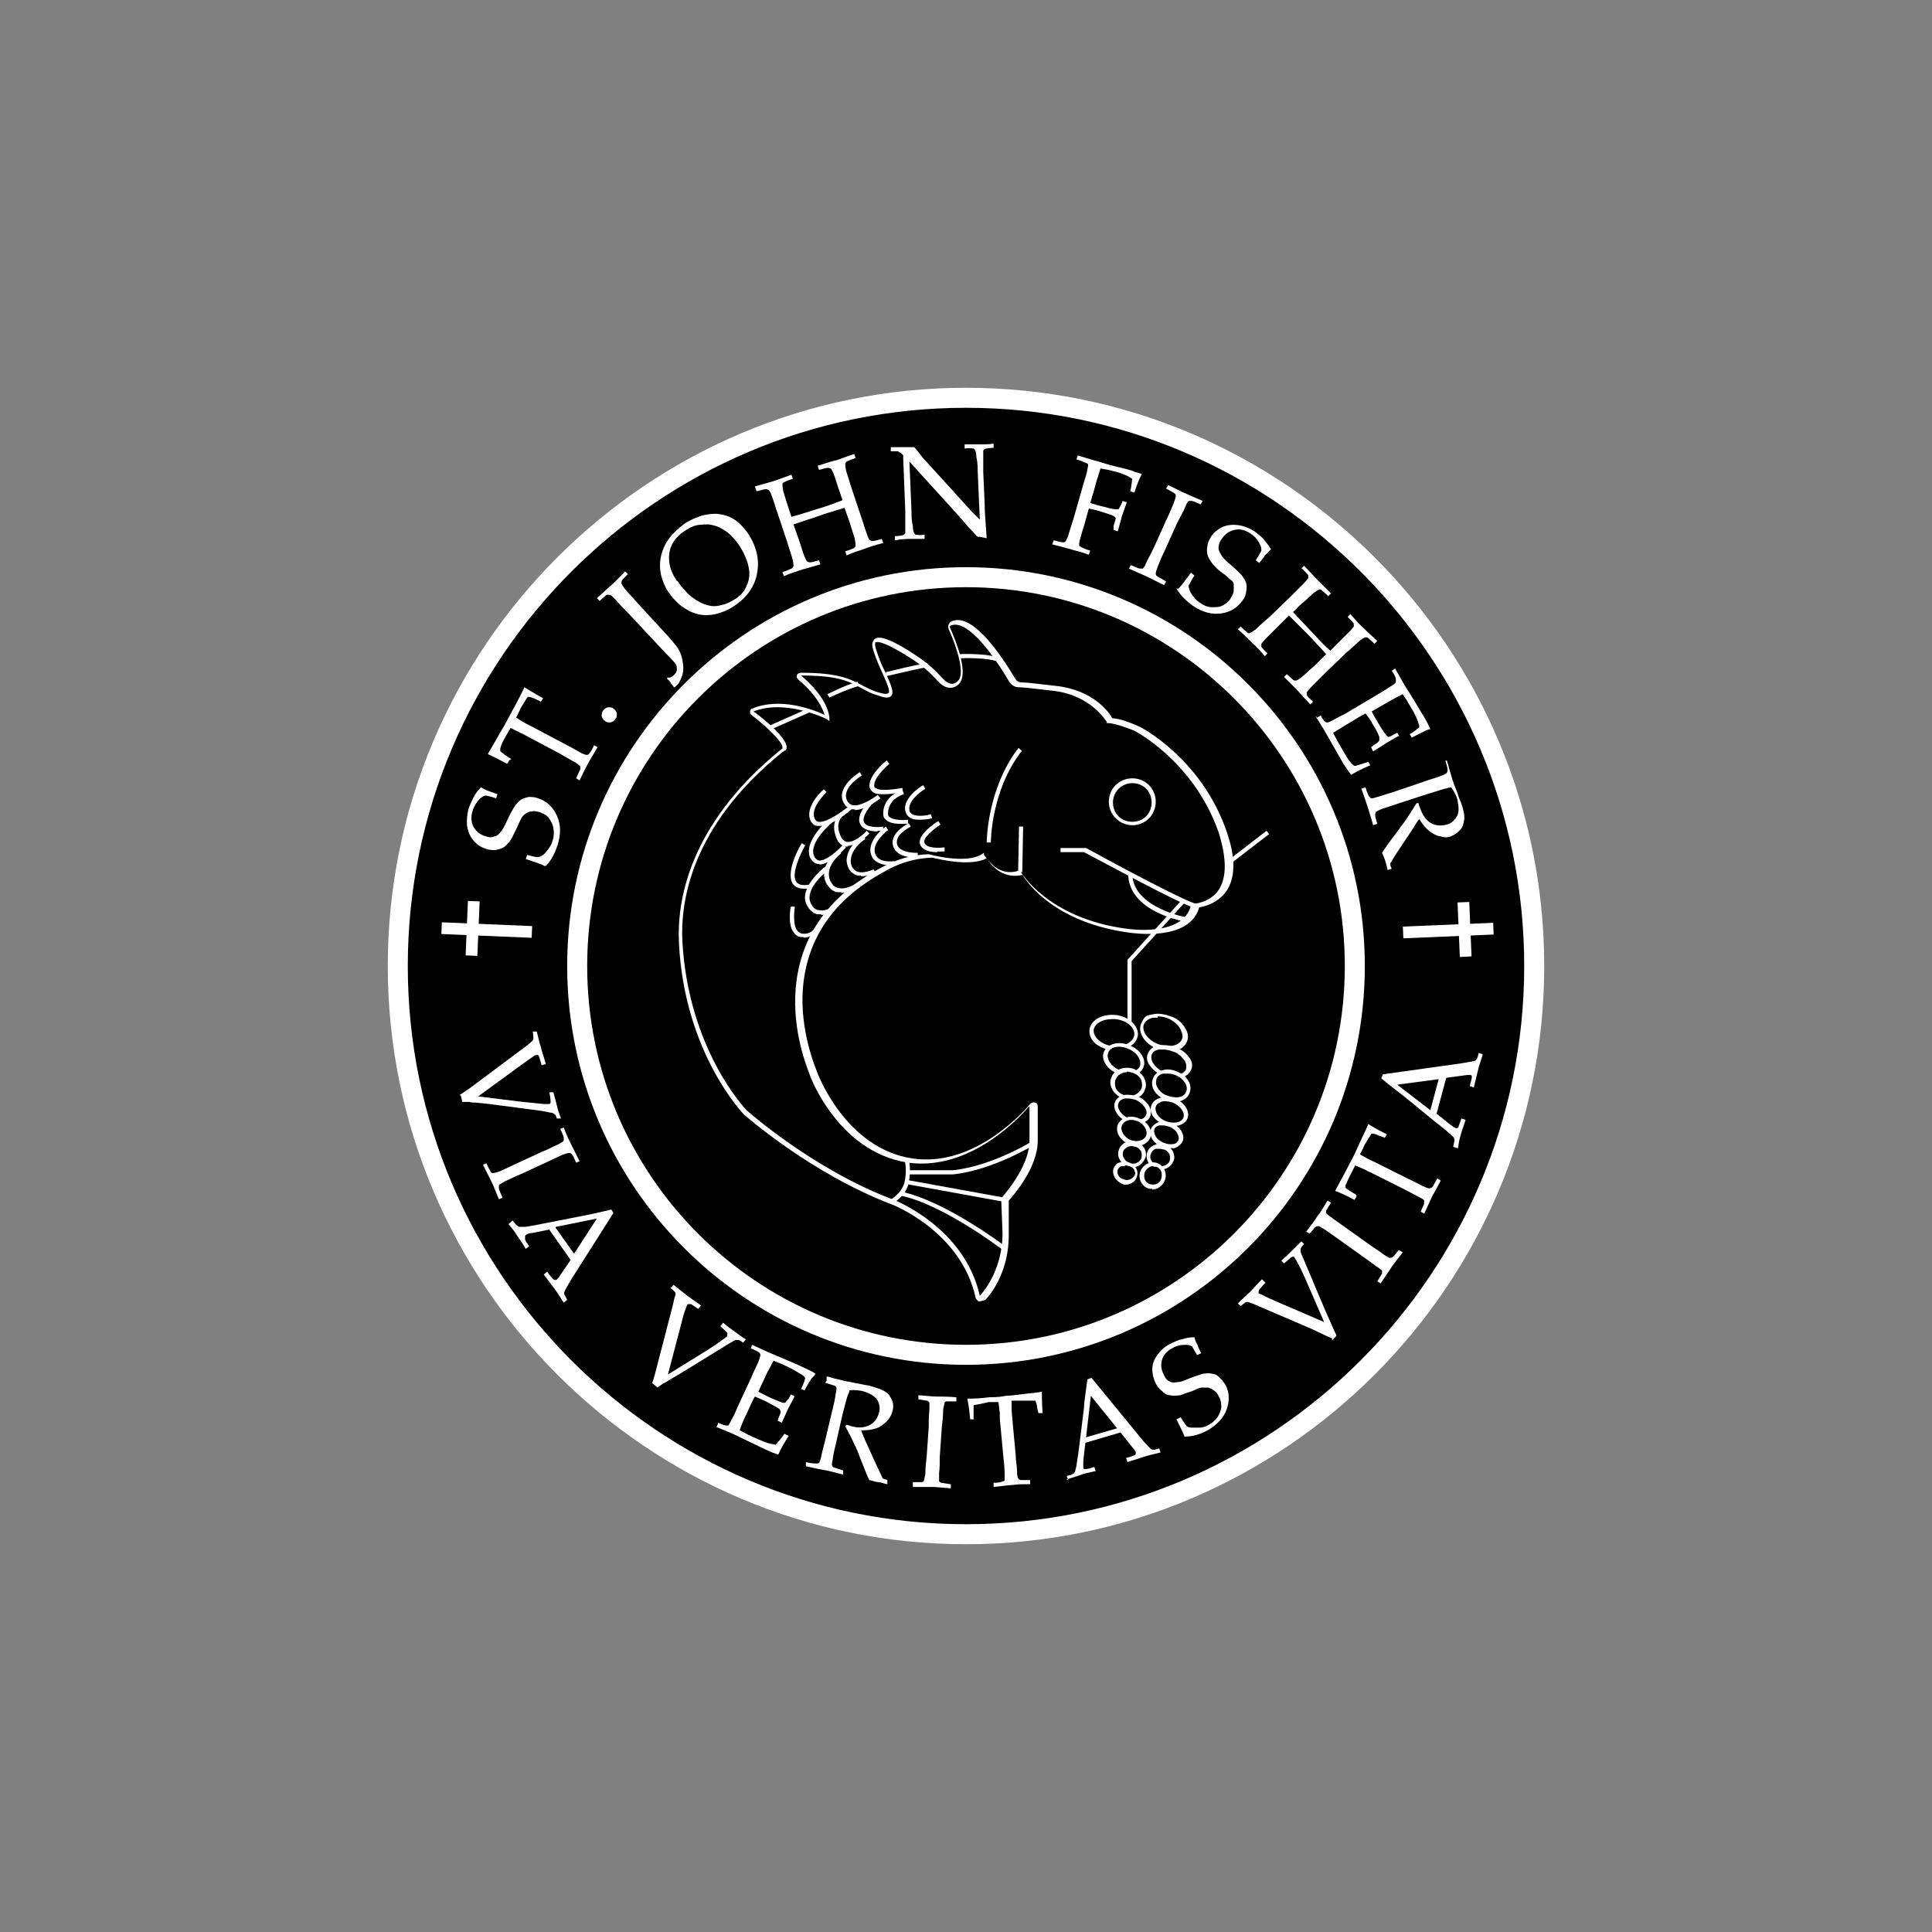 <svg viewBox="0 0 280 280" version="1.1" xmlns="http://www.w3.org/2000/svg" id="Layer_1">
  
  <rect x="0" y="0" width="280" height="280" fill="#808080" stroke="none"/>
  
  <defs>
    <style>
      .st0 {
        fill: #fff;
      }
    </style>
  </defs>
  <g>
    <circle r="82.3" cy="140" cx="140"></circle>
    <path d="M140,223.8c-46.2,0-83.8-37.6-83.8-83.8s37.6-83.8,83.8-83.8,83.8,37.6,83.8,83.8-37.6,83.8-83.8,83.8ZM140,59.1c-44.6,0-80.9,36.3-80.9,80.9s36.3,80.9,80.9,80.9,80.9-36.3,80.9-80.9-36.3-80.9-80.9-80.9Z" class="st0"></path>
  </g>
  <g>
    <path d="M78.9,125.5c-.5-.3-1.5-.6-2.7-1l.2-.6c.9.2,1.4.4,1.6.3.2,0,.4-.1.7-.3.3-.2.5-.5.8-.9.3-.4.5-.8.6-1.2.2-.6.2-1.2.1-1.8s-.4-1.1-.7-1.5-.8-.6-1.3-.8c-.4-.1-.8-.2-1.1-.1-.3,0-.6.1-.9.3-.3.2-.5.4-.7.8-.1.2-.3.6-.6,1.3-.3.6-.6,1.2-.8,1.6-.4.6-.8,1-1.1,1.2s-.8.3-1.2.4c-.5,0-1,0-1.4-.2-.7-.2-1.3-.6-1.8-1.2-.5-.6-.8-1.3-.9-2.1-.1-.8,0-1.7.2-2.5.2-.5.4-1,.7-1.6.3-.6.7-1.1,1.1-1.5.4.2.7.4,1,.5.3.1.8.3,1.4.5l-.2.6c-.9-.3-1.4-.4-1.5-.4-.3,0-.5.2-.8.4-.5.5-.9,1.1-1.1,1.8-.3.9-.2,1.6.1,2.3.4.7,1,1.2,1.8,1.4.5.2.9.2,1.3,0,.3,0,.7-.4,1-.8.2-.3.5-.8.8-1.5s.7-1.4,1-1.9c.3-.5.7-.9,1-1.1.3-.2.7-.3,1.1-.4.4,0,.9,0,1.4.2,1.2.4,2.1,1.2,2.7,2.5.6,1.3.6,2.7.1,4.3-.4,1.2-.9,2.2-1.7,3Z" class="st0"></path>
    <path d="M73.8,110.2l-.3.5c-1.3-.7-2.3-1.2-2.8-1.4.3-.6.9-1.5,1.6-2.8.6-1,1-1.7,1.2-2.1.2-.4.7-1.3,1.4-2.6.5-1,.9-1.7,1.1-2.2.6.4,1.5.9,2.7,1.6l-.3.5-.8-.4c-.5-.2-.8-.3-.9-.3,0,0-.1,0-.2,0,0,0,0,0-.1.1,0,0-.2.3-.5.8-.3.5-.5.8-.6,1.1l-.5,1c.5.3,1.2.8,2.1,1.2l4.9,2.6c.8.4,1.5.8,2.2,1.2.5.3.9.4,1,.4.1,0,.3,0,.4-.2.1-.1.4-.5.7-1.2l.5.3c-.6,1-1,1.7-1.3,2.2-.1.2-.6,1.1-1.3,2.6l-.5-.3c.3-.7.5-1.1.6-1.3,0-.2,0-.3,0-.4,0-.1-.3-.3-.7-.6-.1,0-.9-.5-2.3-1.3l-4.9-2.6c-.2-.1-.5-.3-.8-.4l-1.4-.7-.7,1.2c-.4.7-.7,1.3-.8,1.8,0,.1,0,.2,0,.3,0,.1.3.3.8.7l.8.5Z" class="st0"></path>
    <path d="M87.4,103c.2-.3.4-.4.7-.5.3,0,.6,0,.8.2.3.2.4.4.5.7,0,.3,0,.6-.2.8-.2.3-.4.4-.7.5-.3,0-.6,0-.8-.2-.3-.2-.4-.4-.5-.7,0-.3,0-.6.2-.8Z" class="st0"></path>
    <path d="M97.6,99.5l-.4-.5h0c0-.2-.3-.4-.5-.6v-.2c.3,0,.5,0,.6-.1.1,0,.3-.2.4-.3.2-.2.4-.5.4-.7,0-.2,0-.5-.1-.7-.1-.3-.6-.8-1.5-1.7l-5.6-6c-.6-.6-1.2-1.2-1.7-1.8-.4-.4-.7-.7-.8-.7-.1,0-.3,0-.4,0-.2,0-.5.4-1.1.9l-.4-.4c.8-.7,1.4-1.3,2.1-1.9.7-.6,1.3-1.3,2-2l.4.4c-.5.5-.8.8-.9,1,0,.2-.1.3,0,.4,0,.1.2.4.5.8,0,0,.7.8,1.8,2l4.6,5c.7.8,1.2,1.4,1.5,2,.3.6.4,1.2.5,1.9s0,1.3-.2,1.8c-.2.5-.4,1-.8,1.3,0,0-.2.2-.3.2Z" class="st0"></path>
    <path d="M96.9,85.9c-.5-.8-.9-1.7-1.1-2.6-.2-.9-.2-1.8,0-2.7.2-.9.6-1.8,1.2-2.6.6-.8,1.3-1.4,2.2-2.1.9-.6,1.7-.9,2.6-1.2.9-.2,1.7-.3,2.4-.2s1.4.3,1.9.6c.4.2.9.6,1.3,1,.4.4.8.9,1.2,1.5,1.1,1.8,1.5,3.7,1.1,5.6-.4,2-1.6,3.5-3.4,4.7-.8.5-1.7.9-2.6,1.1-.9.2-1.8.2-2.6,0-.8-.2-1.6-.6-2.4-1.2-.7-.6-1.4-1.3-1.8-2ZM98.2,84.2c.3.5.7,1,1.1,1.4.4.5.8.8,1.2,1.1.7.5,1.3.8,2,1,.7.2,1.3.2,2,0,.6-.1,1.3-.4,1.9-.8.9-.5,1.5-1.2,1.8-2,.4-.8.5-1.7.3-2.7-.2-1-.6-1.9-1.2-2.9-.5-.8-1.1-1.5-1.8-2.1-.4-.3-.9-.6-1.3-.8-.5-.2-.9-.3-1.4-.4-.5,0-1,0-1.7.1-.6.1-1.2.4-1.8.8-.8.5-1.5,1.2-1.9,2s-.5,1.6-.4,2.6c.1.9.5,1.8,1.1,2.7Z" class="st0"></path>
    <path d="M109.6,71.1l-.2-.6,2.8-.8,2.5-.9.2.6c-.7.2-1.1.4-1.3.5s-.2.2-.2.3c0,.1,0,.4.1.9,0,.1.3,1,.8,2.6l.4,1.2c1.2-.3,2.6-.8,4.3-1.3,1.3-.4,2.3-.8,3.1-1.1l-.4-1.2c-.3-.8-.5-1.6-.8-2.4-.2-.6-.4-.9-.5-1-.1,0-.2-.1-.4-.1s-.6.1-1.3.3l-.2-.6c1.3-.4,2.2-.7,2.7-.8.2,0,1-.4,2.6-.9l.2.6c-.7.2-1.1.4-1.3.5-.1.1-.2.2-.2.3,0,.1,0,.5.1.9,0,.1.3,1,.8,2.6l1.4,4.2c.3.8.5,1.6.8,2.4.2.6.3.9.5,1s.2.1.4.1.6-.1,1.3-.3l.2.6c-1.2.3-2.1.6-2.9.9-.8.3-1.6.5-2.4.9l-.2-.6c.7-.2,1.1-.4,1.3-.5.1-.1.2-.2.2-.3,0-.1,0-.4-.1-.9,0-.1-.3-1-.8-2.6l-.7-2c-1.7.5-3,.9-3.8,1.2-.9.3-2.1.7-3.6,1.2l.7,2c.3.8.5,1.6.8,2.4.2.6.4.9.5,1,.1,0,.2.1.4.1.2,0,.6-.1,1.3-.3l.2.6c-.8.2-1.7.5-2.5.7-.9.3-1.9.6-2.8,1l-.2-.6c.7-.2,1.1-.4,1.3-.5s.2-.2.3-.3c0-.1,0-.4-.1-.9,0-.1-.3-1-.8-2.6l-1.4-4.2c-.3-.8-.5-1.6-.8-2.4-.2-.6-.4-.9-.5-1-.1,0-.2-.1-.4-.1s-.6.1-1.3.3Z" class="st0"></path>
    <path d="M129.7,78.3v-.6c.6,0,1.1-.1,1.3-.2,0,0,.1-.1.2-.2,0-.1,0-.5,0-1,0-.8,0-1.5,0-2.2l-.3-7.7c0-.2,0-.3,0-.4,0-.1-.2-.2-.4-.4-.1,0-.3-.2-.4-.2-.1,0-.5,0-1,0v-.6c1,0,1.7,0,2,0,.5,0,.9,0,1.4,0,.6.7,1,1.2,1.2,1.5l2.1,2.3,3,3.3c1,1.1,1.7,1.9,2.3,2.5.4.4.7.7.9.9l-.3-6.9c0-.6,0-1.3-.2-2.2,0-.5-.1-.8-.2-1,0,0-.1-.1-.2-.2-.2,0-.6-.1-1.3,0v-.6c.7,0,1.5,0,2.2,0,.7,0,1.4,0,2-.1v.6c-.6,0-1.1.1-1.3.2,0,0-.1.1-.2.2,0,.1,0,.5,0,1,0,.8,0,1.5,0,2.1l.2,4.5c0,.9.1,2.6.3,5.1l-1-.2h-.2s0,0-.1,0c0,0-.2-.1-.4-.4-.5-.6-1-1-1.2-1.3l-1.3-1.5-7-7.7.3,7.2c0,.6,0,1.3.2,2.2,0,.5.1.8.2,1,0,0,.1.1.2.2.2,0,.6.1,1.3,0v.6c-.5,0-1.1,0-1.8,0-.7,0-1.5,0-2.4.2Z" class="st0"></path>
    <path d="M156,66.6l.2-.6c.9.3,1.7.5,2.3.7.5.1,1.3.4,2.4.7,1.2.3,2,.5,2.4.6.4.1.8.2,1.2.4.4.1.7.2,1,.3-.3.5-.7,1.4-1.1,2.7l-.6-.2c.2-.7.2-1.3.3-1.8-.3-.2-.6-.4-1.1-.6s-1-.4-1.6-.5c-.6-.2-1.3-.3-1.9-.4-.1.3-.2.6-.3.9,0,.2-.3.8-.6,2.1l-.6,2c.7.2,1.3.4,1.8.5.8.2,1.4.4,1.9.4.2,0,.3,0,.4,0,0,0,.2-.3.4-.7l.2-.5.6.2-.7,2-.6,2.2-.6-.2v-.6c.2-.7.3-1,.3-1.1,0,0-.1-.2-.3-.3-.3-.2-1.1-.4-2.3-.8-.4-.1-.9-.2-1.3-.3l-.5,1.8c-.2.8-.5,1.6-.7,2.4-.2.6-.2.9-.2,1.1,0,.1.1.2.3.3s.6.3,1.3.5l-.2.6c-.8-.3-1.5-.5-2.3-.7-.7-.2-1.7-.5-3-.8l.2-.6c.7.2,1.2.3,1.3.3.2,0,.3,0,.4-.1.1-.1.2-.4.4-.8,0-.1.3-1,.8-2.6l1.2-4.2c.2-.8.5-1.6.7-2.4.1-.6.2-.9.2-1.1s-.1-.2-.3-.3c-.1,0-.6-.3-1.3-.5Z" class="st0"></path>
    <path d="M169,84.3l-.3.5c-1.2-.6-2-1-2.4-1.2l-2.7-1.2.3-.5c.7.3,1.1.5,1.3.5s.3,0,.4,0c.1,0,.3-.3.5-.8,0-.1.5-.9,1.2-2.4l1.8-4c.4-.8.7-1.5,1-2.3.2-.5.3-.9.3-1,0-.1,0-.3-.2-.4-.1-.1-.5-.3-1.2-.7l.3-.5c1.1.5,1.9,1,2.5,1.2.6.3,1.4.6,2.5,1.1l-.3.5c-.7-.3-1.1-.5-1.3-.5s-.3,0-.4,0c-.1,0-.3.3-.5.8,0,.1-.4.9-1.2,2.4l-1.8,4c-.4.8-.7,1.5-1,2.3-.2.5-.3.9-.3,1,0,.1,0,.3.2.4.1.1.5.3,1.2.7Z" class="st0"></path>
    <path d="M170.8,85.3c.4-.4,1-1.2,1.8-2.3l.5.4c-.5.8-.7,1.3-.8,1.4s0,.4.1.7c.1.3.3.7.6,1,.3.4.6.7,1,.9.5.4,1.1.6,1.7.6s1.1,0,1.6-.3c.5-.3.9-.6,1.1-1.1.2-.3.4-.7.4-1,0-.3,0-.6,0-.9s-.3-.6-.6-.8c-.2-.2-.5-.5-1.1-.9s-1-.9-1.3-1.2c-.4-.5-.7-1-.8-1.4s-.1-.8,0-1.3c0-.5.3-.9.5-1.3.4-.6,1-1.1,1.6-1.4.7-.3,1.4-.4,2.3-.3.8.1,1.6.4,2.4.9.4.3.9.7,1.3,1.1.4.5.8,1,1.1,1.5-.3.3-.5.6-.8.8-.2.3-.5.7-.9,1.2l-.5-.4c.5-.8.8-1.3.8-1.4,0-.3,0-.6-.2-.9-.3-.7-.8-1.2-1.4-1.6-.8-.5-1.5-.7-2.3-.5s-1.4.6-1.9,1.4c-.3.4-.4.8-.4,1.2s.2.7.5,1.2c.2.3.6.7,1.2,1.2.6.5,1.1,1,1.6,1.5.4.5.6.9.7,1.2.1.4.1.8,0,1.2,0,.4-.2.9-.5,1.3-.7,1-1.7,1.7-3.1,1.9-1.4.2-2.8-.2-4.1-1.1-1-.7-1.8-1.5-2.4-2.5Z" class="st0"></path>
    <path d="M188.6,82.4l.4-.4,2,2.1,1.9,1.9-.4.4c-.5-.5-.9-.8-1-.9s-.3-.1-.4,0c-.1,0-.4.2-.8.5,0,0-.7.7-2,1.8l-.9.9c.8.9,1.9,2,3.1,3.3.9,1,1.7,1.8,2.3,2.3l.9-.9c.6-.6,1.2-1.2,1.8-1.8.4-.4.6-.7.7-.8,0-.1,0-.3,0-.4s-.4-.5-.9-1l.4-.4c.9,1,1.5,1.7,1.9,2,.1.1.8.8,2,1.9l-.4.4c-.5-.5-.9-.8-1-.9-.2,0-.3-.1-.4,0-.1,0-.4.2-.8.5,0,0-.7.7-2,1.8l-3.1,3c-.6.6-1.2,1.2-1.8,1.8-.4.4-.6.7-.7.8,0,.1,0,.3,0,.4,0,.2.4.5.9,1l-.4.4c-.8-.9-1.5-1.6-2-2.2-.6-.6-1.2-1.2-1.8-1.8l.4-.4c.5.5.9.8,1,.9.2,0,.3.1.4,0,.1,0,.4-.2.8-.5,0,0,.8-.7,2-1.8l1.5-1.5c-1.2-1.3-2.1-2.3-2.7-2.9-.7-.7-1.6-1.6-2.7-2.7l-1.5,1.5c-.6.6-1.2,1.2-1.8,1.8-.4.4-.6.7-.7.8,0,.1,0,.3,0,.4s.4.5.9,1l-.4.4c-.5-.6-1.1-1.3-1.8-1.9-.7-.7-1.4-1.4-2.1-2l.4-.4c.5.5.9.8,1,.9s.3.1.4,0c.1,0,.4-.2.8-.5,0,0,.7-.7,2-1.8l3.1-3c.6-.6,1.2-1.2,1.8-1.8.4-.4.6-.7.7-.8,0-.1,0-.3,0-.4s-.4-.5-.9-1Z" class="st0"></path>
    <path d="M190.9,104l.5-.3c.3.6.6.9.8,1,0,0,.2,0,.2,0,.1,0,.4-.1.9-.4.7-.4,1.4-.7,1.9-1l4.2-2.5c.7-.4,1.5-.9,2.1-1.3.5-.3.8-.5.8-.7,0-.1,0-.3,0-.4,0-.2-.2-.6-.6-1.2l.5-.3,1.3,2.3,1.5,2.4c.7,1.2,1.2,2,1.5,2.5.3.5.6,1.1.8,1.6-.4,0-.7.2-.9.3,0,0-.6.3-1.8.9l-.3-.5c.6-.3,1-.7,1.4-1,0-.4-.2-.7-.3-1.1-.3-.7-.6-1.3-1-1.9,0-.1-.3-.4-.5-.9-.3-.4-.5-.7-.6-.9-.6.3-1.2.6-1.7.9l-2.8,1.6c.3.7.7,1.2,1,1.8.4.6.7,1.2,1.1,1.6.1.2.2.2.3.3,0,0,.3,0,.7-.3l.6-.3.3.5h-.2c0,0-1.7,1-1.7,1l-1.9,1.2-.3-.6.5-.4c.4-.2.6-.4.7-.6,0-.1,0-.3,0-.5-.1-.3-.4-1-1-1.9-.2-.4-.5-.9-1-1.5-.6.3-1.4.8-2.4,1.4-1,.6-1.8,1.1-2.3,1.4.4.8.9,1.7,1.5,2.7.4.7.7,1.2.9,1.4.2.3.4.5.7.7.2,0,.5-.1.8-.2.6-.2,1-.3,1.2-.4l.3.5c-1.2.5-2.1,1-2.8,1.4-.3-.4-.7-1-1.1-1.6l-2.8-4.9c0,0-.5-.8-1.3-2.1Z" class="st0"></path>
    <path d="M209.1,110.4l.6-.2c0,.2.2.6.3,1.1l.5,1.7c.1.3.3.9.6,1.6.3.9.5,1.5.6,1.6.4,1.1.6,2,.5,2.6s-.2,1.1-.6,1.5c-.4.4-.8.7-1.3.9-.5.2-1,.2-1.6,0-.6-.1-1.1-.4-1.6-.8-.5-.4-1-1-1.4-1.7-.2.2-.5.7-1,1.5l-2.2,3.3c-.6.9-.9,1.5-1,1.6,0,0,0,.1,0,.2,0,0,0,.3.2.6l-.6.2c-.1-.5-.2-.9-.3-1.2-.1-.4-.3-.8-.5-1.3.3-.5,1-1.5,2-2.8.6-.8,1-1.4,1.4-1.9.6-.9,1.1-1.7,1.6-2.5h.3c0,.3.2.6.2.7.4,1.1.9,1.8,1.6,2.2.7.4,1.5.4,2.3.2.7-.2,1.2-.7,1.5-1.3.3-.6.2-1.4,0-2.4-.2-.6-.5-1.2-.9-1.7-.3,0-.6.2-.9.2,0,0-1,.3-2.6.8l-4,1.3c-.8.3-1.6.5-2.4.8-.6.2-.9.4-1,.5,0,.1-.1.2-.1.4,0,.2.1.6.3,1.3l-.6.2c-.2-.9-.5-1.6-.7-2.4-.2-.6-.5-1.5-1-2.9l.6-.2c.2.7.4,1.1.5,1.3.1.1.2.2.3.3.1,0,.4,0,.9-.2.1,0,1-.3,2.6-.8l4.1-1.4c.8-.3,1.6-.5,2.4-.8.6-.2.9-.4,1-.5,0-.1.1-.2.1-.4,0-.2-.1-.6-.3-1.3Z" class="st0"></path>
  </g>
  <g>
    <circle r="56.4" cy="140" cx="140"></circle>
    <path d="M140,197.8c-31.9,0-57.8-25.9-57.8-57.8s25.9-57.8,57.8-57.8,57.8,25.9,57.8,57.8-25.9,57.8-57.8,57.8ZM140,85.1c-30.3,0-54.9,24.6-54.9,54.9s24.6,54.9,54.9,54.9,54.9-24.6,54.9-54.9-24.6-54.9-54.9-54.9Z" class="st0"></path>
  </g>
  <g>
    <path d="M66.6,158.7c.5-.3,1.4-.9,2.7-1.9l6.7-5c.7-.5,1.1-.9,1.2-1,0,0,.1-.2.1-.3,0-.1,0-.5-.1-1h.6c.2.9.4,1.7.6,2.3.1.5.4,1.3.7,2.4l-.6.2c-.2-.7-.3-1.1-.4-1.3s-.1-.2-.2-.2c0,0-.1,0-.2,0,0,0-.2,0-.4.2-.7.5-1.3.9-1.7,1.2l-6.3,4.6,6.5.8c.9.1,1.9.2,3,.3.5,0,.7,0,.8,0,.1,0,.2-.1.2-.3,0-.1,0-.6-.2-1.4h.6c.2.8.4,1.4.5,1.9.1.5.3,1.1.6,1.9h-.6c-.1-.3-.2-.6-.3-.6,0,0-.2-.1-.3-.2-.1,0-.6-.1-1.6-.3l-7.6-1-1.9-.2c-.4,0-.7,0-1-.1-.3,0-.6,0-1,0l-.2-.9Z" class="st0"></path>
    <path d="M72.8,173.6l-.5.2c-.5-1.2-.8-2-1-2.4l-1.3-2.6.5-.2c.3.7.5,1,.6,1.2s.2.2.3.2c.1,0,.4,0,.9-.2.1,0,.9-.4,2.4-1.1l3.9-1.8c.8-.3,1.5-.7,2.2-1,.5-.3.8-.4.9-.6,0-.1,0-.2,0-.4,0-.2-.2-.6-.5-1.3l.5-.2c.4,1.1.8,1.9,1.1,2.5.3.6.7,1.4,1.2,2.4l-.5.2c-.3-.7-.5-1.1-.6-1.2-.1-.1-.2-.2-.3-.2-.1,0-.4,0-.9.2-.1,0-.9.4-2.4,1.1l-3.9,1.8c-.8.3-1.5.7-2.2,1-.5.3-.8.4-.9.6,0,.1,0,.2,0,.4s.2.6.5,1.3Z" class="st0"></path>
    <path d="M73.8,177.3l.5-.4c.3.4.5.6.6.7,0,0,.2.1.3.2.1,0,.4,0,.9,0,.3,0,1.2-.2,2.8-.5l5.6-1.1c.6-.1,2-.4,4.1-.9l.3.5-5.4,8.5c-.9,1.4-1.4,2.3-1.6,2.7-.1.2-.2.4-.1.6s.2.4.4.8l-.5.4c-.5-.8-.9-1.4-1.1-1.7l-1.8-2.4.5-.4c.4.6.7.9.8,1,.1.1.2.2.3.2,0,0,.2,0,.2,0,.1,0,.2-.2.4-.4l1.7-2.5-3.1-4.4-2.5.5c-.5,0-.8.2-.9.3,0,0-.1.1-.1.2,0,.1,0,.2,0,.4,0,.2.3.6.6,1l-.5.4c-.5-.9-1-1.5-1.3-2-.3-.5-.7-1-1.2-1.6ZM80.5,177.9l2.7,3.8,3.3-5.1-5.9,1.2Z" class="st0"></path>
    <path d="M94.5,200.5c.2-.5.5-1.6.9-3.2l2.1-8.1c.2-.9.3-1.4.4-1.5,0,0,0-.2,0-.3,0-.1-.3-.4-.7-.7l.4-.5c.9.7,1.5,1.2,1.9,1.5.4.3,1.1.8,2.1,1.5l-.4.5c-.6-.4-1-.7-1.1-.7-.1,0-.2,0-.3,0,0,0-.1,0-.2.1,0,0-.1.2-.2.5-.3.8-.5,1.5-.6,2l-2,7.6,5.5-3.4c.8-.5,1.6-1,2.5-1.7.4-.3.6-.4.6-.5,0-.1,0-.2,0-.4,0-.1-.4-.4-1-1l.4-.5c.7.6,1.3,1,1.7,1.3.4.3.9.7,1.6,1.1l-.4.5c-.4-.3-.6-.4-.7-.4s-.2,0-.4,0c0,0-.6.3-1.4.8l-6.5,4-1.7,1c-.3.2-.6.4-.9.5-.2.2-.5.3-.8.6l-.7-.6Z" class="st0"></path>
    <path d="M103.9,206.7l.2-.5c.6.3,1,.4,1.2.4,0,0,.2,0,.2,0,.1,0,.3-.4.5-.8.4-.7.7-1.4.9-1.9l2-4.3c.3-.8.7-1.5,1-2.2.2-.5.3-.9.3-1,0-.1,0-.2-.2-.4-.1-.1-.5-.3-1.2-.6l.2-.5,2.4,1.1,2.6,1.1c1.2.5,2.1.9,2.7,1.2.6.3,1.1.5,1.5.8-.2.3-.4.5-.6.7,0,0-.4.6-1,1.7l-.5-.2c.3-.6.5-1.1.6-1.6-.2-.3-.5-.5-.9-.7-.6-.4-1.2-.7-1.8-1-.1,0-.4-.2-.9-.4-.5-.2-.8-.3-1-.4-.3.6-.6,1.2-.9,1.7l-1.3,2.8c.6.3,1.2.6,1.8.9.7.3,1.2.5,1.7.7.2,0,.3,0,.4,0,0,0,.2-.3.5-.6l.3-.6.5.2v.2c0,0-.9,1.7-.9,1.7l-.9,2-.6-.3.2-.6c.2-.4.3-.7.2-.8,0-.1-.1-.3-.3-.4-.3-.2-.9-.5-1.8-1-.4-.2-.9-.4-1.6-.7-.3.5-.7,1.4-1.2,2.5-.5,1-.8,1.8-1,2.4.8.4,1.7.9,2.7,1.3.7.3,1.2.5,1.6.6s.6.1.9.2c.1-.1.3-.3.5-.6.4-.4.6-.8.8-1l.6.3c-.7,1.1-1.2,2-1.5,2.7-.5-.1-1.1-.4-1.8-.7l-5-2.4c0,0-.8-.3-2.2-.9Z" class="st0"></path>
    <path d="M119.8,200.1v-.6c.4,0,.7.2,1.2.3l1.7.4c.3,0,.9.2,1.6.3.9.2,1.5.3,1.6.3,1.1.3,2,.6,2.4.9.5.3.8.8,1,1.3s.2,1.1,0,1.6c-.1.5-.4,1-.8,1.4s-.9.8-1.5,1c-.6.2-1.3.3-2.2.3.1.2.3.8.7,1.7l1.6,3.5c.5,1,.7,1.5.8,1.7,0,0,0,0,.1.1,0,0,.3.1.6.2v.6c-.6-.1-1-.3-1.3-.3-.4,0-.8-.2-1.3-.3-.3-.5-.7-1.6-1.3-3.1-.3-.8-.6-1.6-.9-2.1-.4-1-.9-1.8-1.3-2.6l.2-.2c.3,0,.5.2.7.2,1.1.3,2,.2,2.7-.2s1.1-1,1.3-1.8c.2-.7,0-1.4-.3-1.9-.4-.5-1.1-.9-2.1-1.2-.6-.1-1.2-.2-1.9-.1,0,.3-.2.6-.3.9,0,0-.3,1-.7,2.6l-.9,4c-.2.8-.4,1.6-.5,2.4-.1.6-.2.9-.1,1,0,.1.1.2.3.3.1,0,.6.2,1.3.4v.6c-1-.2-1.8-.5-2.5-.6-.6-.1-1.6-.3-2.9-.6v-.6c.8.2,1.3.2,1.5.2s.3,0,.4-.1c.1-.1.2-.4.3-.8,0-.1.2-1,.6-2.5l1-4.2c.2-.8.4-1.6.5-2.4.1-.6.2-.9.1-1,0-.1-.1-.2-.3-.3-.1,0-.6-.2-1.3-.4Z" class="st0"></path>
    <path d="M137.8,215.1v.6c-1.3-.1-2.2-.2-2.6-.2h-2.9c0-.1,0-.7,0-.7.7,0,1.2,0,1.3,0s.3-.1.3-.2c0-.1.1-.4.2-.9,0-.1,0-1,.2-2.6l.3-4.3c0-.8,0-1.7.1-2.5,0-.6,0-.9,0-1,0-.1-.2-.2-.3-.3-.2,0-.6-.1-1.3-.2v-.6c1.2.1,2.1.2,2.8.2.6,0,1.5,0,2.7.1v.6c-.8,0-1.2,0-1.4,0-.2,0-.3.1-.3.2,0,.1-.1.4-.2.9,0,.1,0,1-.2,2.6l-.3,4.3c0,.8,0,1.7-.1,2.4,0,.6,0,.9,0,1.1s.2.2.3.3c.2,0,.6.1,1.3.2Z" class="st0"></path>
    <path d="M141.2,205.7h-.6c-.1-1.4-.3-2.4-.4-3,.7,0,1.7,0,3.2-.2,1.2,0,1.9-.1,2.3-.2.4,0,1.4-.1,2.9-.3,1.1-.1,1.9-.2,2.4-.3,0,.7,0,1.7.1,3.1h-.6c0,0-.2-.8-.2-.8,0-.5-.2-.8-.2-.9,0,0,0-.1,0-.1,0,0,0,0-.2,0,0,0-.4,0-.9,0s-.9,0-1.3,0h-1.1c0,.7,0,1.5.1,2.5l.5,5.4c0,.8.2,1.6.2,2.4,0,.6.1.9.2,1,0,.1.2.2.4.2.2,0,.6,0,1.3,0v.6c-1.1,0-1.9,0-2.4.1-.2,0-1.2.1-2.9.3v-.6c.7,0,1.1-.1,1.3-.2.2,0,.3-.1.3-.2,0-.1,0-.4,0-.9,0-.1,0-1-.2-2.6l-.5-5.4c0-.3,0-.5,0-.8l-.2-1.6h-1.4c-.8.2-1.4.3-1.9.4-.1,0-.2,0-.3.1,0,.1,0,.5,0,1v.9Z" class="st0"></path>
    <path d="M154.8,214.5l-.2-.6c.5-.1.8-.2.9-.3.1,0,.2-.2.3-.3,0-.1.1-.4.2-.8,0-.2.2-1.2.4-2.8l.7-5.7c0-.6.2-2,.5-4.1l.6-.2,6.4,7.8c1,1.3,1.7,2,2,2.3.2.2.3.3.5.3.2,0,.5,0,.9-.2l.2.6c-.9.2-1.6.4-2,.5l-2.8.9-.2-.6c.7-.2,1.1-.3,1.2-.4.1,0,.2-.1.2-.2,0,0,0-.1,0-.2,0-.1-.1-.3-.3-.5l-1.9-2.4-5.1,1.5-.3,2.6c0,.5,0,.8,0,1,0,0,0,.1.1.2,0,0,.2,0,.3,0,.2,0,.6-.1,1.2-.3l.2.6c-1,.2-1.8.4-2.3.6-.6.2-1.2.4-1.9.6ZM157.4,208.3l4.5-1.3-3.8-4.7-.7,6Z" class="st0"></path>
    <path d="M171.7,208.3c-.2-.6-.6-1.4-1.2-2.6l.6-.3c.5.8.8,1.2.9,1.3.1.1.4.2.7.2.3,0,.7,0,1.2,0,.5,0,.9-.2,1.3-.4.5-.3,1-.7,1.3-1.2.3-.5.5-1,.5-1.5,0-.5-.1-1-.4-1.5-.2-.4-.4-.6-.7-.8-.2-.2-.5-.3-.8-.4-.3,0-.6,0-1,0-.2,0-.6.2-1.3.5-.6.2-1.2.4-1.7.6-.7.1-1.2.1-1.6,0-.4,0-.8-.3-1.1-.6-.4-.3-.7-.7-.9-1.1-.3-.6-.5-1.3-.5-2.1,0-.7.3-1.5.8-2.1.5-.7,1.1-1.2,1.9-1.6.5-.2,1-.5,1.6-.6.6-.2,1.2-.3,1.8-.3.1.4.2.7.4,1,.1.3.3.8.6,1.3l-.6.3c-.5-.8-.7-1.3-.8-1.3-.2-.1-.5-.2-.8-.2-.7,0-1.4.1-2,.5-.8.4-1.3,1-1.5,1.7-.2.7-.1,1.5.3,2.2.2.5.5.8.8.9.3.2.7.2,1.2.1.4,0,.9-.2,1.6-.5s1.4-.5,2-.7c.6-.1,1.1-.1,1.4,0,.4,0,.7.2,1,.5.3.3.6.6.9,1.1.6,1.1.6,2.3.2,3.5s-1.4,2.3-2.8,3.1c-1.1.6-2.2.9-3.3.9Z" class="st0"></path>
    <path d="M193.1,194c-.5-.2-1.5-.7-3-1.4l-7.7-3.3c-.8-.4-1.3-.5-1.5-.6,0,0-.2,0-.3,0-.1,0-.4.3-.8.6l-.4-.4c.8-.8,1.4-1.3,1.8-1.7.4-.4.9-1,1.7-1.8l.5.5c-.5.5-.8.9-.9,1,0,0-.1.2-.1.3,0,0,0,.1,0,.2s.2.1.4.2c.8.4,1.4.7,1.9.9l7.2,3.1-2.6-6c-.4-.9-.8-1.8-1.3-2.7-.2-.4-.4-.6-.4-.7-.1-.1-.2-.1-.4,0-.1,0-.5.4-1.1.9l-.4-.4c.7-.6,1.2-1.1,1.5-1.4.3-.3.8-.8,1.4-1.4l.4.4c-.3.3-.5.6-.5.7,0,0,0,.2,0,.4,0,.1.2.6.6,1.5l3,7.1.8,1.8c.2.4.3.7.4.9.1.3.3.5.4.9l-.7.7Z" class="st0"></path>
    <path d="M202.8,181.2l.5.3c-.8,1-1.3,1.7-1.6,2.1l-1.6,2.4-.5-.3c.4-.6.6-1,.7-1.1,0-.2,0-.3,0-.4,0-.1-.3-.3-.7-.6-.1,0-.8-.6-2.1-1.5l-3.5-2.5c-.7-.5-1.4-1-2-1.4-.5-.3-.8-.5-.9-.5-.1,0-.3,0-.4.1-.1,0-.4.4-.9,1l-.5-.3c.7-.9,1.3-1.7,1.6-2.2.4-.5.9-1.3,1.5-2.3l.5.3c-.4.6-.6,1-.7,1.1,0,.2,0,.3,0,.4,0,.1.3.3.7.6,0,0,.8.6,2.1,1.5l3.5,2.5c.7.5,1.4.9,2,1.4.5.3.8.5.9.5.1,0,.3,0,.4-.1.1,0,.4-.4.9-1Z" class="st0"></path>
    <path d="M196.6,173.4l-.3.5c-1.3-.7-2.2-1.1-2.8-1.3.3-.6.8-1.5,1.5-2.8.5-1,.9-1.7,1.1-2.1.2-.4.6-1.3,1.2-2.6.5-1,.8-1.7,1-2.2.6.4,1.5.9,2.7,1.5l-.3.5-.8-.3c-.5-.2-.8-.3-.9-.3,0,0-.1,0-.2,0s0,0-.1.1c0,0-.2.3-.5.8s-.5.8-.6,1.1l-.5,1c.5.3,1.2.7,2.1,1.1l4.8,2.4c.8.4,1.5.7,2.2,1.1.5.2.9.4,1,.3.1,0,.3,0,.4-.2.1-.1.3-.5.7-1.2l.5.3c-.5,1-.9,1.7-1.2,2.2-.1.2-.5,1.1-1.2,2.6l-.5-.3c.3-.7.5-1.1.5-1.2s0-.3,0-.4c0-.1-.3-.3-.7-.5-.1,0-.9-.5-2.3-1.2l-4.8-2.4c-.2-.1-.5-.2-.8-.4l-1.4-.6-.6,1.2c-.4.7-.6,1.3-.8,1.7,0,.1,0,.2,0,.3,0,.1.3.3.8.6l.8.5Z" class="st0"></path>
    <path d="M211.2,166.4l-.6-.2c.1-.5.2-.8.2-.9,0-.1,0-.2-.1-.4,0-.1-.3-.3-.6-.6-.2-.2-.9-.8-2.2-1.8l-4.4-3.6c-.5-.4-1.6-1.2-3.3-2.6l.2-.6,10-1.4c1.6-.2,2.6-.4,3.1-.5.2,0,.4-.1.5-.3.1-.1.2-.4.3-.9l.6.2c-.3.9-.5,1.6-.6,1.9l-.7,2.9-.6-.2c.2-.7.3-1.1.3-1.2,0-.2,0-.3,0-.3,0,0-.1-.1-.2-.1-.1,0-.3,0-.5,0l-3,.4-1.4,5.2,2,1.6c.4.3.6.4.8.5,0,0,.2,0,.2,0,0,0,.2-.1.2-.3.1-.2.2-.6.4-1.1l.6.2c-.3,1-.6,1.7-.7,2.2-.2.6-.3,1.2-.4,1.9ZM207.3,160.9l1.2-4.5-6,.8,4.8,3.7Z" class="st0"></path>
  </g>
  <g>
    <path d="M149.7,160.5c0-.3-.4-.5-.7-.2-2.1,2.3-8.9,9.2-17.2,8-10-1.4-14.1-12.8-14.1-12.8,0,0-9-19.2,10.2-29.5,0,0,2.9-1.8,6.9-2,0,0,5.3,1.6,8,0,0,0,1.7,3.5,5.2,2.5,0,0,3.8,6.9,15.7,8.5,0,0,8.5,1.4,9.7-3.7,0,0,7.6-.3,3.9-10.8-3.7-10.6-12.4-14.9-12.4-14.9,0,0-2.7-1.2-3.9-1.2,0,0-2.1-4-8.1-4.7-2.7-.3-4.1-.5-4.9-.5s-1-.3-1.2-.8c-1.4-2.3-5.9-9.6-8.9-8.1-.2.1-.3.4-.2.7.6,1.5,2.7,6.5,1.2,7.8s-1.9.2-2.6-.5c-.9-1-1.9-2-3.1-2.8-2.8-1.9-7.2-4.6-6.5-1.8,1.1,4.1,4.4,7.8.7,6.7-3.6-1-3.5-2.9-11.4-2.9s-.4.3-.2.5c1.2,1,3.6,3.3,4,5.9,0,0-6-3.1-10.8-1.1s-.2.3,0,.5c1.3,1,5.6,4.4,4.5,5.3s-15.8,12-14.9,28c.9,16,9.3,24.6,9.3,24.6,0,0,9.4,8.5,21.2,13,0,0,10.3,3.9,12.5,13.8s.4.4.6.2c1-1.2,3.3-4.2,3.4-9.1v-5.1c-.1,0,4.1-4.4,4.1-8.6v-4.9Z"></path>
    <path d="M142.1,188.6c0,0-.1,0-.2,0-.2,0-.4-.3-.5-.5-2.1-9.7-12.2-13.6-12.3-13.6-11.7-4.5-21.2-12.9-21.3-13,0,0-8.6-8.8-9.4-24.8-.3-5.8,1.2-17,14.7-28,.1,0,.2-.2.3-.2,0,0,0,0,0-.2,0-.7-1.8-2.6-4.5-4.7-.2-.1-.2-.3-.2-.5,0-.2.2-.4.3-.4,4-1.7,8.8.1,10.5.9-.7-2.3-2.8-4.3-3.8-5.1-.2-.2-.3-.4-.2-.6,0-.3.4-.4.6-.4,5.4,0,7.1.9,8.8,1.8.8.4,1.5.8,2.6,1.1,1,.3,1.2.1,1.3,0,.2-.3-.3-1.5-.8-2.6-.5-1.1-1.1-2.4-1.5-3.8-.2-.7,0-1.2.3-1.4.3-.2,1.2-.9,6.7,2.9,1,.7,2,1.6,3.1,2.8,1.2,1.3,1.9.7,2.2.4,1.1-.9,0-4.6-1.3-7.5-.2-.4,0-.9.3-1.1,3.1-1.6,7.5,5.2,9.3,8.2.2.4.6.6,1,.6.7,0,2.2.2,4.9.5,5.5.6,7.8,3.9,8.2,4.7,1.3,0,3.7,1.1,3.9,1.2.1,0,8.9,4.5,12.6,15,1.4,3.9,1.4,6.9,0,8.9-1.3,1.8-3.3,2.2-3.9,2.3-1.4,5-9.6,3.7-9.9,3.7-10.9-1.4-15-7.2-15.7-8.4-3,.7-4.7-1.6-5.2-2.4-2.6,1.3-7.3,0-7.9-.1-3.9.1-6.7,1.9-6.7,1.9-7.9,4.2-11.9,10.4-12.1,18.3-.1,5.9,2.1,10.7,2.1,10.8,0,.1,4.1,11.2,13.9,12.6,8.3,1.2,15.1-5.7,17-7.9.2-.2.5-.3.7-.2.3,0,.4.3.4.6h0s0,4.9,0,4.9c0,4-3.6,8-4.2,8.7v5c0,5-2.3,8.2-3.3,9.3-.1.1-.3.2-.5.2ZM112.6,102.5c-1.2,0-2.3.2-3.4.6,1.8,1.3,4.7,3.8,4.8,5.1,0,.3,0,.5-.3.6,0,0-.2.1-.3.2-13.4,10.8-14.8,21.9-14.5,27.5.9,15.7,9.2,24.3,9.3,24.4,0,0,9.5,8.5,21.1,12.9.1,0,10.5,4,12.7,14,0,0,0,0,0,0,0,0,0,0,0,0,1-1.1,3.2-4.1,3.3-8.9l-.2-5.2h0c0-.1,4.1-4.4,4.1-8.4v-4.9c0,0-.1,0-.1,0,0,0,0,0,0,0-1.9,2.2-8.9,9.3-17.5,8.1-5.3-.8-8.9-4.2-11-7-2.3-3-3.3-5.8-3.3-5.9,0-.2-8.9-19.5,10.3-29.8.1,0,3-1.9,7-2h0s0,0,0,0c0,0,5.3,1.5,7.7,0l.3-.2v.3c.2.1,1.8,3.3,5,2.3h.2c0,0,.1.1.1.1,0,0,3.9,6.8,15.4,8.3,0,0,8.2,1.3,9.3-3.4v-.2c0,0,.3,0,.3,0,0,0,2.4-.1,3.7-2,1.2-1.8,1.2-4.6,0-8.4-3.6-10.3-12.2-14.7-12.2-14.7,0,0-2.7-1.1-3.8-1.1h-.2v-.2c-.1,0-2.2-3.9-7.9-4.5-2.7-.3-4.1-.5-4.9-.5-.6,0-1.1-.4-1.4-.9-2.7-4.6-6.3-9.1-8.5-8,0,0-.1.2,0,.3.9,2,2.8,6.8,1.2,8.2-.9.8-2,.6-3-.5-1.1-1.2-2-2-3-2.7-4.9-3.3-5.9-3-6-2.9-.1,0-.1.4,0,.8.4,1.3.9,2.6,1.5,3.7.7,1.6,1.2,2.7.8,3.2-.3.4-.9.4-1.9,0-1.2-.3-1.9-.8-2.7-1.2-1.7-.9-3.2-1.7-8.5-1.7s0,0,0,0c1.3,1.1,3.7,3.4,4.1,6v.6c0,0-.4-.3-.4-.3,0,0-3.5-1.7-7.1-1.7Z" class="st0"></path>
  </g>
  <path d="M129.3,174.4l-.3-.5s1.7-.9,2.1-2.6c.4-1.8,0-3.2,0-3.2l.6-.2c0,0,.4,1.6,0,3.5-.4,2-2.3,3-2.4,3Z" class="st0"></path>
  <path d="M131.8,170.2v-.6h6.3c5.7-.6,11.5-4.2,11.5-4.2l.3.5c0,0-6,3.7-11.8,4.3h-6.3Z" class="st0"></path>
  <rect transform="translate(-56.1 278) rotate(-79.7)" height="14.4" width=".6" y="165.5" x="138.2" class="st0"></rect>
  <path d="M145.4,181.2c0,0-8.6-6.6-14.8-7.9v-.6c6.5,1.4,14.9,7.8,15.2,8l-.4.5Z" class="st0"></path>
  <rect transform="translate(-32.4 55.4) rotate(-23.9)" height=".6" width="6.1" y="103.8" x="111.3" class="st0"></rect>
  <path d="M120.2,101.1l-.3-.5c.1,0,2.5-1.3,4.4-1.8l.2.6c-1.8.5-4.3,1.7-4.3,1.7Z" class="st0"></path>
  <path d="M128.4,98v-.6c.4-.1,5.4-1.3,6-1.3v.6c-.4,0-3.8.8-6,1.3Z" class="st0"></path>
  <path d="M144.9,96c-1.7-.8-5.8-.6-5.8-.6v-.6c.2,0,4.2-.2,6.1.7l-.2.5Z" class="st0"></path>
  <path d="M143,122.1c0,0,0-7.7,4.6-13.7l.5.4c-4.5,5.8-4.5,13.2-4.5,13.3h-.6Z" class="st0"></path>
  <rect transform="translate(22 268.7) rotate(-88.9)" height=".6" width="6.6" y="122.8" x="144.7" class="st0"></rect>
  <path d="M173.2,131.6c-1.9-.4-14.9-7.5-16.1-8.1h-3.4v-.6h3.7c4.9,2.7,14.5,7.8,16,8.1v.6Z" class="st0"></path>
  <path d="M172.1,133.6c-.4,0-8.6-1.4-8.6-7h.6c0,5,8,6.4,8.1,6.4v.6Z" class="st0"></path>
  <rect transform="translate(-37.3 136) rotate(-37.6)" height=".6" width="7" y="122.4" x="177.5" class="st0"></rect>
  <polygon points="164 148.3 163.4 148.3 163.4 139.1 171.3 130.4 171.7 130.8 164 139.3 164 148.3" class="st0"></polygon>
  <g>
    <circle r="3.1" cy="116.2" cx="164.1"></circle>
    <path d="M164.1,119.6c-1.8,0-3.4-1.5-3.4-3.4s1.5-3.4,3.4-3.4,3.4,1.5,3.4,3.4-1.5,3.4-3.4,3.4ZM164.1,113.5c-1.5,0-2.8,1.2-2.8,2.8s1.2,2.8,2.8,2.8,2.8-1.2,2.8-2.8-1.2-2.8-2.8-2.8Z" class="st0"></path>
  </g>
  <g>
    <path d="M128.1,115.1c-.7,0-1.3,0-1.7-.4-.2-.2-.4-.5-.4-.8,0-1.7,2.4-3.6,2.5-3.7l.4.5c-.6.5-2.3,2.1-2.2,3.2,0,.1,0,.2.2.3.6.5,2.7.2,3.9,0v.6c0,0-1.4.3-2.6.3Z" class="st0"></path>
    <path d="M133.4,118.8c-.5,0-1.1,0-1.5-.3-.4-.2-.6-.6-.7-1-.4-1.9,2.5-3.7,2.6-3.7l.3.5s-2.6,1.6-2.3,3.1c0,.3.2.5.4.6.7.4,2.2.2,2.7,0l.2.6c0,0-.8.2-1.7.2Z" class="st0"></path>
    <path d="M135.8,123.5c-.9,0-2-.2-2.4-1-.7-1.4,2.2-3.3,2.6-3.5l.3.5c-.9.6-2.7,2-2.3,2.7.4.8,2.2.7,2.9.6v.6c0,0-.4,0-1,0Z" class="st0"></path>
    <path d="M130.8,119.4c-.7,0-1.8,0-2.4-.6-.3-.2-.4-.5-.4-.9,0-2.6,2.7-3.4,2.8-3.4l.2.6c0,0-2.3.6-2.3,2.8,0,.2,0,.3.2.5.6.5,2.2.5,2.7.4v.6s-.3,0-.7,0Z" class="st0"></path>
    <path d="M132.8,124.3c-.7,0-3-.1-3.4-1.8-.4-1.9,2.2-3.1,2.3-3.2l.3.5s-2.3,1.1-2,2.5c.3,1.4,2.9,1.3,3,1.3v.6s0,0-.1,0Z" class="st0"></path>
    <path d="M129,125.4c-1.1,0-2.5-.4-2.8-1.7-.5-2,2.1-3.9,2.2-3.9l.3.5s-2.3,1.7-1.9,3.3c.4,1.6,2.8,1.2,2.8,1.2v.6c0,0-.3,0-.6,0Z" class="st0"></path>
    <path d="M123.9,117.3c-.1,0-.3,0-.4,0-.5-.1-.9-.4-1.2-.9-1.3-2.3,2.2-4.4,2.3-4.5l.3.5s-3.1,1.8-2.1,3.7c.2.3.4.5.8.6,1.1.2,3-1,3.6-1.5l.4.5c0,0-2.1,1.7-3.7,1.7Z" class="st0"></path>
    <path d="M127.2,120.5c-.9,0-2.2-.2-2.6-1.2-.5-1.4,1.4-3.3,1.7-3.5l.4.4c-.5.5-1.8,2-1.5,2.9.3.9,2.2.8,2.8.7v.6s-.4,0-.8,0Z" class="st0"></path>
    <path d="M118.8,119.7c-.1,0-.2,0-.3,0-.4,0-.8-.3-1-.7-1-2,1.7-4.5,1.9-4.6l.4.4s-2.5,2.3-1.7,3.9c.1.2.3.4.5.4,1.2.2,3.6-1.6,4.5-2.3l.4.4c-.3.3-2.9,2.5-4.6,2.5Z" class="st0"></path>
    <path d="M122.9,122.7c-.1,0-.2,0-.3,0-.6-.1-1.1-.5-1.4-1.3-.4-1-.4-1.9-.1-2.6.5-1.1,1.5-1.6,1.6-1.6l.2.5c0,0-2.2.9-1.1,3.4.2.5.5.8.9.9,1,.2,2.5-1.1,2.9-1.6l.4.4c0,0-1.7,1.8-3.2,1.8Z" class="st0"></path>
    <path d="M124.8,126.9c-.4,0-.8,0-1.1-.3-.6-.3-.9-1-1-1.8,0,0-.2-2,2.4-3.7l.3.5c-2.2,1.5-2.1,3.1-2.1,3.2,0,.7.3,1.1.7,1.4.9.6,2.6-.2,2.6-.2l.3.5c0,0-1,.5-2.1.5Z" class="st0"></path>
    <path d="M118.8,125.2c0,0-.2,0-.3,0-.3,0-.8-.3-1.1-.9-1-2.4,2.6-5.5,2.8-5.6l.4.5s-3.5,2.9-2.6,4.9c.1.3.4.5.6.6,1.1.2,3-1.6,3.6-2.3l.4.4c-.2.3-2.3,2.5-3.9,2.5Z" class="st0"></path>
    <path d="M121.9,129.3c-.2,0-.4,0-.6,0-.6-.1-1.1-.6-1.5-1.2-1.4-2.6,1.6-4.8,1.7-4.9l.4.5c-.1,0-2.6,2-1.5,4.1.3.5.6.8,1.1.9,1.3.3,2.8-.8,2.8-.8l.3.5c0,0-1.4,1-2.7,1Z" class="st0"></path>
    <path d="M119,132.5c-.2,0-.4,0-.6,0-.6-.2-1.1-.6-1.5-1.4-1.2-2.4,2.5-5.4,2.7-5.5l.4.5s-3.5,2.7-2.5,4.8c.3.6.6.9,1.1,1,.9.2,1.8-.3,1.8-.3l.3.5s-.8.5-1.7.5Z" class="st0"></path>
    <path d="M116.6,128.8c-.8,0-1.3-.2-1.7-.7-1.1-1.7,1-5.5,1.3-5.9l.5.3c-.6,1.1-2.1,4.1-1.3,5.3.3.4.9.6,1.9.4v.6c-.2,0-.5,0-.7,0Z" class="st0"></path>
    <path d="M116.5,135.8c-.1,0-.3,0-.4,0-.5,0-.8-.3-1.1-.7-.9-1.2-.4-3.6-.4-3.7h.6c0,.1-.4,2.4.3,3.4.2.3.4.4.7.5,1.8.3,2.6-1.8,2.6-1.9l.5.2c-.3.8-1.3,2.3-2.9,2.3Z" class="st0"></path>
  </g>
  <g>
    <ellipse transform="translate(-6.7 291.7) rotate(-83)" ry="3.3" rx="2.2" cy="149.6" cx="161.4"></ellipse>
    <path d="M161.7,152.2c-.2,0-.4,0-.6,0-.9-.1-1.8-.5-2.4-1-.6-.6-.9-1.3-.8-2,.2-1.4,1.9-2.3,3.8-2.1,1.9.2,3.4,1.6,3.2,3h0c-.2,1.2-1.5,2.1-3.2,2.1ZM161.1,147.7c-1.4,0-2.5.7-2.6,1.6,0,.5.2,1,.7,1.4.5.5,1.2.8,2,.9,1.6.2,3-.5,3.2-1.6.1-1.1-1.1-2.1-2.7-2.3-.2,0-.4,0-.5,0Z" class="st0"></path>
  </g>
  <g>
    <ellipse transform="translate(-33.4 249.7) rotate(-67.9)" ry="3.3" rx="2.2" cy="149.6" cx="168.6"></ellipse>
    <path d="M169.4,152.3c-.6,0-1.1-.1-1.7-.3-1.8-.7-2.9-2.4-2.3-3.7s.9-1.1,1.7-1.3c.8-.2,1.7,0,2.6.3.9.3,1.6.9,2,1.6.5.7.6,1.5.3,2.1-.4.9-1.3,1.4-2.5,1.4ZM167.8,147.5c-.2,0-.5,0-.7,0-.6.1-1.1.5-1.3.9-.4,1,.5,2.3,2,2.9,1.5.6,3.1.3,3.5-.7.2-.5,0-1-.3-1.6-.4-.6-1-1.1-1.7-1.4-.5-.2-1-.3-1.5-.3Z" class="st0"></path>
  </g>
  <g>
    <ellipse transform="translate(-36.9 253.1) rotate(-67.9)" ry="3" rx="2" cy="153.9" cx="169.4"></ellipse>
    <path d="M170.3,156.3c-.6,0-1.2-.1-1.7-.4-.8-.3-1.5-.8-1.9-1.4-.5-.6-.6-1.3-.3-1.9s.8-1,1.6-1.1c.7-.1,1.6,0,2.4.3.8.3,1.5.8,1.9,1.4.5.6.6,1.3.3,1.9s-.8,1-1.6,1.1c-.2,0-.4,0-.7,0ZM168.5,152.1c-.2,0-.4,0-.5,0-.6.1-1,.4-1.1.8s0,.9.3,1.3c.4.5.9,1,1.6,1.2s1.4.4,2,.3c.6-.1,1-.4,1.1-.8s0-.9-.3-1.3c-.4-.5-.9-1-1.6-1.2-.5-.2-1-.3-1.5-.3Z" class="st0"></path>
  </g>
  <g>
    <ellipse transform="translate(-40.5 246.8) rotate(-67.9)" ry="2.8" rx="2" cy="153.5" cx="162.9"></ellipse>
    <path d="M163.5,155.9c-.5,0-1,0-1.5-.3-1.6-.6-2.5-2.1-2-3.2.5-1.1,2.1-1.6,3.7-.9,1.6.6,2.5,2.1,2,3.2h0c-.3.8-1.2,1.2-2.2,1.2ZM162.2,151.7c-.8,0-1.4.3-1.6.9-.3.8.4,2,1.7,2.5,1.3.5,2.6.2,2.9-.6h0c.3-.8-.4-2-1.7-2.5-.4-.2-.9-.3-1.3-.3Z" class="st0"></path>
  </g>
  <g>
    <ellipse transform="translate(-43.5 249.7) rotate(-67.9)" ry="2.3" rx="2" cy="157.1" cx="163.5"></ellipse>
    <path d="M163.8,159.4c-.4,0-.7,0-1.1-.2-.6-.3-1.2-.7-1.5-1.3-.3-.6-.4-1.2-.1-1.8.2-.6.7-1,1.3-1.2.6-.2,1.3-.2,1.9,0,.6.3,1.2.7,1.5,1.3.3.6.4,1.2.1,1.8-.2.6-.7,1-1.3,1.2-.3,0-.5.1-.8.1ZM163.3,155.4c-.2,0-.4,0-.6.1-.5.2-.8.5-1,.9-.2.4-.1.9,0,1.3.2.4.6.8,1.2,1,.5.2,1.1.2,1.5,0,.5-.2.8-.5,1-.9h0c.2-.4.1-.9,0-1.3-.2-.4-.6-.8-1.2-1-.3-.1-.6-.2-.9-.2Z" class="st0"></path>
  </g>
  <g>
    <ellipse transform="translate(-39.9 255.5) rotate(-67.9)" ry="2.6" rx="2" cy="157.4" cx="169.7"></ellipse>
    <path d="M170.2,159.7c-.4,0-.9,0-1.3-.3-.7-.3-1.3-.8-1.6-1.3-.4-.6-.4-1.3-.2-1.8.2-.6.7-1,1.4-1.2.7-.2,1.4-.1,2.1.2.7.3,1.3.8,1.6,1.3.4.6.4,1.3.2,1.8-.2.6-.7,1-1.4,1.2-.2,0-.5,0-.8,0ZM169.2,155.6c-.2,0-.4,0-.6,0-.5.1-.9.4-1,.8s-.1.9.2,1.3c.3.5.8.9,1.4,1.1.6.2,1.2.3,1.7.2.5-.1.9-.4,1-.8.2-.4.1-.9-.2-1.3-.3-.5-.8-.9-1.4-1.1-.4-.2-.8-.2-1.1-.2Z" class="st0"></path>
  </g>
  <g>
    <ellipse transform="translate(-43.5 257.7) rotate(-67.9)" ry="2.5" rx="1.7" cy="161.1" cx="169.5"></ellipse>
    <path d="M170,163.3c-.4,0-.9,0-1.3-.3-.7-.3-1.2-.7-1.6-1.2-.4-.6-.4-1.2-.2-1.7.2-.4.5-.7,1-.9.7-.3,1.6-.3,2.4,0,1.4.6,2.2,1.9,1.8,2.9h0c-.3.7-1.1,1.1-2,1.1ZM168.9,159.6c-.3,0-.6,0-.8.2-.3.1-.5.3-.6.6-.1.3,0,.7.2,1.1.3.4.7.8,1.3,1,1.1.4,2.2.2,2.5-.5.3-.7-.4-1.7-1.5-2.2-.4-.1-.8-.2-1.1-.2Z" class="st0"></path>
  </g>
  <g>
    <ellipse transform="translate(-46.5 252.4) rotate(-67.9)" ry="2.5" rx="1.7" cy="160.7" cx="164.1"></ellipse>
    <path d="M164.7,162.9c-.4,0-.9,0-1.3-.3-1.4-.6-2.2-1.9-1.8-2.9.2-.5.7-.9,1.3-1,.6-.1,1.3,0,2,.2,1.4.6,2.2,1.9,1.8,2.9h0c-.3.7-1.1,1.1-2,1.1ZM163.5,159.2c-.2,0-.4,0-.5,0-.5.1-.8.4-.9.7-.3.7.4,1.7,1.5,2.2,1.1.4,2.2.2,2.5-.5.3-.7-.4-1.7-1.5-2.2-.4-.1-.7-.2-1.1-.2Z" class="st0"></path>
  </g>
  <g>
    <ellipse transform="translate(-49.3 254.6) rotate(-67.9)" ry="2.2" rx="1.7" cy="163.9" cx="164.3"></ellipse>
    <path d="M164.7,166c-.4,0-.7,0-1.1-.2-1.3-.5-2-1.8-1.6-2.8.4-1,1.8-1.5,3.1-.9,1.3.5,2,1.8,1.6,2.8h0c-.3.7-1.1,1.2-2,1.2ZM164,162.3c-.6,0-1.2.3-1.4.8-.3.7.3,1.7,1.2,2.1,1,.4,2,.1,2.3-.6.3-.7-.3-1.7-1.2-2.1-.3-.1-.6-.2-.9-.2Z" class="st0"></path>
  </g>
  <g>
    <ellipse transform="translate(-46.8 259.4) rotate(-67.9)" ry="2.2" rx="1.6" cy="164.4" cx="169.1"></ellipse>
    <path d="M169.6,166.4c-.4,0-.8,0-1.2-.2-.6-.2-1.1-.6-1.4-1.1-.3-.5-.4-1.1-.2-1.5s.6-.8,1.2-1c.6-.1,1.2,0,1.8.2.6.2,1.1.6,1.4,1.1.3.5.4,1.1.2,1.5s-.6.8-1.2,1c-.2,0-.4,0-.6,0ZM168.6,163.1c-.2,0-.3,0-.5,0-.4,0-.7.3-.8.6-.1.3,0,.6.2,1,.2.4.7.7,1.1.9.5.2,1,.3,1.4.2.4,0,.7-.3.8-.6h0c.1-.3,0-.6-.2-1-.2-.4-.7-.7-1.1-.9-.3-.1-.7-.2-1-.2Z" class="st0"></path>
  </g>
  <g>
    <ellipse transform="translate(-50.5 260.6) rotate(-67.9)" ry="1.7" rx="1.6" cy="167.8" cx="168.1"></ellipse>
    <path d="M168.3,169.6c-.3,0-.6,0-.8-.2-1-.4-1.6-1.5-1.2-2.5.2-.5.6-.8,1.1-1,.5-.2,1-.2,1.5,0s.9.6,1.1,1c.2.5.3,1,0,1.5-.3.7-1,1.1-1.8,1.1ZM168,166.5c-.2,0-.3,0-.5,0-.3.1-.6.4-.7.7-.3.6.1,1.4.9,1.7.7.3,1.5,0,1.8-.6.1-.3.1-.6,0-1-.2-.3-.4-.6-.8-.7-.2,0-.4-.1-.6-.1Z" class="st0"></path>
  </g>
  <g>
    <ellipse transform="translate(-52.7 256.6) rotate(-67.9)" ry="1.7" rx="1.6" cy="167.4" cx="164.1"></ellipse>
    <path d="M164.2,169.2c-.3,0-.6,0-.8-.2-.5-.2-1-.6-1.2-1.1-.2-.4-.2-.9,0-1.4.4-.9,1.5-1.4,2.6-1,.5.2.9.6,1.1,1,.2.5.3,1,0,1.5h0c-.2.4-.5.8-1,1-.2.1-.5.2-.8.2ZM164,166.1c-.5,0-1,.3-1.2.7-.1.3-.1.6,0,.9.2.4.5.7.8.8.4.2.8.2,1.2,0,.3-.1.5-.4.6-.6h0c.1-.3.1-.6,0-1-.2-.3-.5-.6-.8-.7-.2,0-.4-.1-.6-.1Z" class="st0"></path>
  </g>
  <g>
    <ellipse transform="translate(-55.8 257.4) rotate(-67.9)" ry="1.6" rx="1.3" cy="170.1" cx="163.2"></ellipse>
    <path d="M163.3,171.7c-.3,0-.5,0-.8-.2-.9-.4-1.4-1.4-1.1-2.2.2-.4.4-.7.8-.8.5-.2,1-.2,1.5,0,.5.2.8.5,1,.9.2.4.2.9,0,1.3-.2.6-.9,1-1.6,1ZM163,169c-.2,0-.3,0-.5,0-.2.1-.4.3-.5.5-.2.5.1,1.2.8,1.4.6.3,1.3,0,1.6-.5s0-.5,0-.8c-.1-.3-.4-.5-.7-.6-.2,0-.4-.1-.6-.1Z" class="st0"></path>
  </g>
  <g>
    <ellipse transform="translate(-53.6 261.2) rotate(-67.9)" ry="1.6" rx="1.7" cy="170.4" cx="167.1"></ellipse>
    <path d="M167,172.3c-.2,0-.4,0-.7-.1-.5-.2-.8-.6-1-1-.2-.5-.2-1,0-1.5.2-.5.6-.9,1.1-1.1.4-.2.9-.2,1.4,0,.5.2.8.6,1,1,.2.5.2,1,0,1.5s-.6.9-1,1.1c-.2.1-.5.2-.8.2ZM167.2,169c-.2,0-.3,0-.5.1-.3.1-.6.4-.8.8-.1.3-.1.7,0,1,.1.3.4.6.7.7.3.1.7.1,1,0,.3-.1.6-.4.7-.8h0c.1-.3.1-.7,0-1-.1-.3-.4-.6-.7-.7-.1,0-.3,0-.4,0Z" class="st0"></path>
  </g>
  <g>
    <rect transform="translate(5.6 -2.8) rotate(2.4)" height="1.7" width="13.1" y="133.9" x="64.1" class="st0"></rect>
    <rect transform="translate(205.9 71.7) rotate(92.4)" height="1.7" width="7.9" y="133.8" x="64.6" class="st0"></rect>
  </g>
  <g>
    <rect transform="translate(425.4 260.7) rotate(177.6)" height="1.7" width="13.1" y="133.9" x="203.5" class="st0"></rect>
    <rect transform="translate(337.9 -82.9) rotate(87.6)" height="1.7" width="7.9" y="133.8" x="208.2" class="st0"></rect>
  </g>
</svg>
